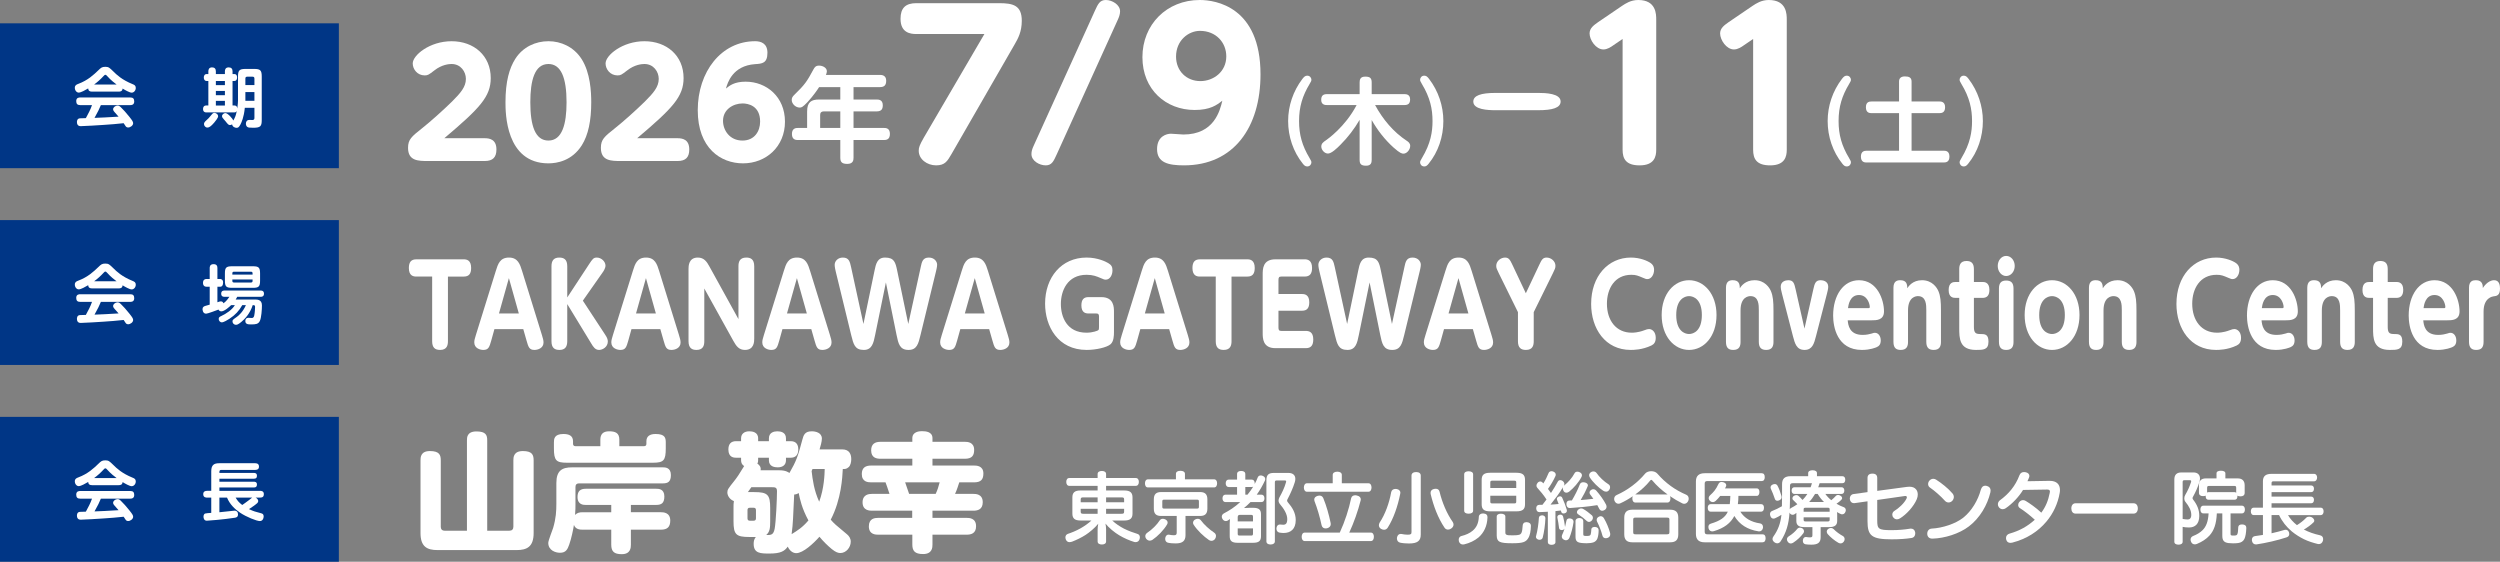 <?xml version="1.0" encoding="UTF-8"?><svg id="_レイヤー_1" xmlns="http://www.w3.org/2000/svg" width="701.597" height="157.639" viewBox="0 0 701.597 157.639"><rect x="0" y="0" width="701.597" height="157.639" fill="#808080" stroke="none"/><defs><style>.cls-1{fill:#003686;stroke:#003686;stroke-miterlimit:10;stroke-width:.966px;}.cls-2{fill:#fff;}</style></defs><path class="cls-2" d="M136.038,38.789c1.353,0,3.28.328,3.28,3.157,0,2.173-.984,3.239-3.28,3.239h-15.867c-2.747,0-5.658,0-5.658-3.69,0-2.378.984-3.156,3.977-5.534,2.337-1.846,5.986-5.126,8.364-7.463,2.378-2.378,3.895-4.1,3.895-6.354,0-2.009-1.435-4.183-4.018-4.183-.656,0-2.706.123-4.838,1.805-1.558,1.188-1.804,1.394-2.706,1.394-2.091,0-3.362-1.763-3.362-3.362,0-2.296,4.756-6.231,10.906-6.231,6.273,0,10.988,4.059,10.988,10.332,0,5.207-3.034,8.446-13.038,16.892h11.357Z"/><path class="cls-2" d="M141.859,28.703c0-5.903,1.107-9.594,2.747-12.177,2.132-3.362,5.699-4.961,9.307-4.961,3.485,0,7.093,1.558,9.307,5.002,2.46,3.854,2.706,9.225,2.706,12.136,0,5.125-.82,9.185-2.665,12.096-2.747,4.305-6.888,5.043-9.348,5.043-12.054,0-12.054-14.269-12.054-17.139ZM158.997,28.703c0-6.806-1.517-10.742-5.084-10.742-3.895,0-5.084,4.634-5.084,10.742,0,6.643,1.394,10.742,5.084,10.742,3.854,0,5.084-4.633,5.084-10.742Z"/><path class="cls-2" d="M190.157,38.789c1.353,0,3.28.328,3.28,3.157,0,2.173-.984,3.239-3.28,3.239h-15.867c-2.747,0-5.658,0-5.658-3.69,0-2.378.984-3.156,3.977-5.534,2.337-1.846,5.986-5.126,8.364-7.463,2.378-2.378,3.895-4.1,3.895-6.354,0-2.009-1.435-4.183-4.018-4.183-.656,0-2.706.123-4.838,1.805-1.558,1.188-1.804,1.394-2.706,1.394-2.091,0-3.362-1.763-3.362-3.362,0-2.296,4.756-6.231,10.906-6.231,6.273,0,10.988,4.059,10.988,10.332,0,5.207-3.034,8.446-13.038,16.892h11.357Z"/><path class="cls-2" d="M209.263,22.922c5.822,0,11.029,4.224,11.029,11.234,0,6.971-5.289,11.686-11.767,11.686-6.273,0-12.71-4.265-12.71-14.925,0-10.782,6.601-19.352,16.113-19.352,1.517,0,3.444.533,3.444,3.239,0,2.951-1.476,3.074-3.485,3.197-6.314.451-7.708,5.248-8.159,6.848,1.025-.82,2.337-1.928,5.535-1.928ZM208.401,29.031c-2.624,0-5.494,1.682-5.494,4.879,0,2.665,1.886,5.535,5.453,5.535,3.362,0,4.961-2.583,4.961-5.33,0-4.469-3.403-5.084-4.92-5.084Z"/><path class="cls-2" d="M246.931,21.024c.406,0,1.77,0,1.77,1.624,0,1.306-.58,1.799-1.77,1.799h-7.397v3.48h6.469c.58,0,1.74.059,1.74,1.596,0,1.16-.435,1.74-1.74,1.74h-6.469v4.642h8.47c.609,0,1.74.028,1.74,1.682,0,1.625-1.044,1.712-1.74,1.712h-8.47v4.931c0,.667-.058,1.77-1.769,1.77-1.596,0-1.944-.638-1.944-1.77v-4.931h-11.834c-.522,0-1.741,0-1.741-1.683,0-1.653,1.131-1.711,1.741-1.711h2.523v-4.612c0-2.611,1.131-3.365,3.365-3.365h5.946v-3.48h-5.946c-.435.696-1.711,2.553-3.278,4.234-1.334,1.393-1.653,1.509-2.175,1.509-1.131,0-2.234-1.044-2.234-2.146,0-.667.319-1.016.696-1.393,2.988-2.9,3.597-3.8,5.396-7.164.348-.639.667-1.073,1.595-1.073.986,0,2.175.58,2.175,1.595,0,.319-.116.639-.261,1.016h15.142ZM235.821,35.905v-4.642h-4.67c-.609,0-.986.319-.986.986v3.655h5.656Z"/><path class="cls-2" d="M257.164,9.548c-1.666,0-4.441-.333-4.441-4.274,0-3.053,1.443-4.385,4.441-4.385h23.204c3.941,0,6.384.61,6.384,4.94,0,3.108-1.055,4.996-2.054,6.717l-17.708,30.753c-1.11,1.888-1.776,3.108-4.274,3.108-2.553,0-4.885-1.721-4.885-4.107,0-.888.222-1.555,1.388-3.608l17.042-29.144h-19.096Z"/><path class="cls-2" d="M307.231,3.108c.888-1.942,1.388-3.108,3.108-3.108,1.776,0,3.997,1.332,3.997,3.164,0,.889-.333,1.721-.666,2.442l-17.098,37.692c-.888,1.943-1.388,3.108-3.109,3.108s-3.997-1.221-3.997-3.164c0-.722.167-1.388.666-2.442l17.098-37.692Z"/><path class="cls-2" d="M335.261,30.864c-8.049,0-14.655-5.718-14.655-14.821,0-9.159,6.828-16.043,16.098-16.043,4.441,0,17.042,1.888,17.042,20.872,0,14.767-7.438,25.535-21.483,25.535-4.441,0-7.549-.776-7.549-4.552,0-3.663,2.72-4.329,3.886-4.329.555,0,2.998.222,3.497.222,8.66,0,10.27-6.717,10.936-9.492-1.554,1.221-3.386,2.608-7.772,2.608ZM330.043,15.876c0,4.053,2.942,6.884,6.828,6.884,3.664,0,7.272-2.609,7.272-6.938,0-3.941-2.942-7.161-7.383-7.161-3.22,0-6.717,2.664-6.717,7.216Z"/><path class="cls-2" d="M367.526,44.387c.423.714.502.872.502,1.189,0,.528-.423,1.136-1.163,1.136-.555,0-.846-.29-1.216-.739-2.722-3.383-4.149-7.638-4.149-11.999,0-4.255,1.401-8.404,3.991-11.813.476-.607.793-.925,1.375-.925.74,0,1.163.608,1.163,1.137,0,.317-.079.476-.502,1.189-1.982,3.303-2.96,6.369-2.96,10.412,0,3.806.846,6.898,2.96,10.413Z"/><path class="cls-2" d="M384.946,44.889c0,.767-.185,1.612-1.533,1.612-1.295,0-1.85-.344-1.85-1.612v-11.259c-1.48,2.537-3.277,4.89-5.338,6.951-.978,1.004-2.563,2.511-3.542,2.511s-1.876-1.031-1.876-1.956c0-.846.528-1.242,1.269-1.744.343-.238,5.417-3.727,8.642-9.91h-8.325c-.396,0-1.612,0-1.612-1.454,0-1.189.555-1.612,1.612-1.612h9.17v-3.303c0-.767.185-1.612,1.56-1.612,1.242,0,1.823.317,1.823,1.612v3.303h9.171c.396,0,1.612,0,1.612,1.454,0,1.163-.502,1.612-1.612,1.612h-8.219c2.167,3.99,5.127,7.559,8.906,10.042.396.265.952.635.952,1.428,0,1.057-.952,2.167-1.876,2.167-.423,0-.925-.053-2.802-1.718-2.458-2.22-4.493-4.837-6.131-7.717v11.205Z"/><path class="cls-2" d="M399.036,23.562c-.396-.688-.502-.872-.502-1.189,0-.528.423-1.137,1.163-1.137.555,0,.872.265,1.375.925,2.59,3.409,3.99,7.559,3.99,11.813,0,4.361-1.4,8.616-4.149,11.999-.396.476-.687.739-1.216.739-.74,0-1.163-.607-1.163-1.136,0-.317.105-.503.502-1.189,2.511-4.149,2.986-7.479,2.986-10.413,0-3.356-.661-6.58-2.986-10.412Z"/><path class="cls-2" d="M419.732,30.93c-2.141,0-6.265-.158-6.265-2.411,0-1.713,2.141-2.442,6.265-2.442h11.974c1.982,0,6.265.127,6.265,2.411,0,1.776-2.299,2.442-6.265,2.442h-11.974Z"/><path class="cls-2" d="M452.758,12.712c-.611.444-1.666,1.166-2.776,1.166-2.109,0-3.886-2.664-3.886-4.496,0-1.499,1.221-2.332,2.387-3.164l6.772-4.607c.943-.611,2.387-1.61,4.496-1.61,5.052,0,5.052,3.997,5.052,5.552v36.471c0,1.888-.5,4.385-4.663,4.385-3.83,0-4.774-1.831-4.774-4.385V10.936l-2.609,1.776Z"/><path class="cls-2" d="M489.391,12.712c-.611.444-1.666,1.166-2.776,1.166-2.109,0-3.886-2.664-3.886-4.496,0-1.499,1.221-2.332,2.387-3.164l6.772-4.607c.943-.611,2.387-1.61,4.496-1.61,5.052,0,5.052,3.997,5.052,5.552v36.471c0,1.888-.5,4.385-4.663,4.385-3.83,0-4.774-1.831-4.774-4.385V10.936l-2.609,1.776Z"/><path class="cls-2" d="M518.937,44.387c.423.714.502.872.502,1.189,0,.528-.423,1.136-1.163,1.136-.555,0-.846-.29-1.216-.739-2.722-3.383-4.149-7.638-4.149-11.999,0-4.255,1.4-8.404,3.99-11.813.476-.607.793-.925,1.375-.925.74,0,1.163.608,1.163,1.137,0,.317-.079.476-.502,1.189-1.982,3.303-2.96,6.369-2.96,10.412,0,3.806.846,6.898,2.96,10.413Z"/><path class="cls-2" d="M544.232,28.477c.423,0,1.638,0,1.638,1.612,0,1.56-1.004,1.665-1.638,1.665h-7.77v10.545h9.012c.45,0,1.612,0,1.612,1.639,0,1.506-.925,1.665-1.612,1.665h-21.618c-.476,0-1.612-.026-1.612-1.639,0-1.533.978-1.665,1.612-1.665h9.091v-10.545h-7.69c-.529,0-1.612-.053-1.612-1.639,0-1.453.846-1.639,1.612-1.639h7.69v-5.603c0-.951.582-1.427,1.639-1.427,1.083,0,1.876.264,1.876,1.427v5.603h7.77Z"/><path class="cls-2" d="M550.446,23.562c-.396-.688-.502-.872-.502-1.189,0-.528.423-1.137,1.163-1.137.555,0,.872.265,1.374.925,2.59,3.409,3.99,7.559,3.99,11.813,0,4.361-1.4,8.616-4.149,11.999-.396.476-.687.739-1.215.739-.74,0-1.163-.607-1.163-1.136,0-.317.105-.503.502-1.189,2.511-4.149,2.986-7.479,2.986-10.413,0-3.356-.66-6.58-2.986-10.412Z"/><path class="cls-2" d="M125.708,95.754c0,1.054-.234,2.449-2.188,2.449-1.511,0-2.24-.713-2.24-2.449v-18.139h-4.454c-.781,0-2.084-.187-2.084-2.388,0-1.736.703-2.449,2.084-2.449h13.336c.755,0,2.058.186,2.058,2.418,0,1.675-.651,2.419-2.058,2.419h-4.454v18.139Z"/><path class="cls-2" d="M138.752,92.374l-.886,3.193c-.521,1.83-.756,2.636-2.24,2.636-.781,0-2.526-.403-2.526-2.108,0-.62.156-1.116.469-2.14l5.574-17.921c.599-1.923,1.146-3.752,3.698-3.752,2.501,0,3.1,1.892,3.673,3.752l5.548,17.921c.312,1.023.469,1.551.469,2.171,0,1.581-1.589,2.077-2.553,2.077-1.458,0-1.693-.806-2.214-2.636l-.911-3.193h-8.101ZM145.602,87.972l-2.787-9.922-2.786,9.922h5.573Z"/><path class="cls-2" d="M165.341,74.111c.911-1.364,1.197-1.829,2.136-1.829,1.276,0,2.448,1.116,2.448,2.264,0,.744-.625,1.674-.703,1.768l-5.652,8.061,6.303,9.612c.573.868.704,1.364.704,1.86,0,1.488-1.407,2.356-2.449,2.356-1.094,0-1.641-.868-2.214-1.829l-6.72-11.038v10.418c0,1.612-.651,2.449-2.188,2.449-1.354,0-2.239-.558-2.239-2.449v-21.022c0-1.581.625-2.449,2.188-2.449,1.276,0,2.24.496,2.24,2.449v8.744l6.147-9.364Z"/><path class="cls-2" d="M177.213,92.374l-.886,3.193c-.521,1.83-.756,2.636-2.24,2.636-.781,0-2.526-.403-2.526-2.108,0-.62.156-1.116.469-2.14l5.574-17.921c.599-1.923,1.146-3.752,3.698-3.752,2.501,0,3.1,1.892,3.673,3.752l5.548,17.921c.312,1.023.469,1.551.469,2.171,0,1.581-1.589,2.077-2.553,2.077-1.458,0-1.693-.806-2.214-2.636l-.911-3.193h-8.101ZM184.063,87.972l-2.787-9.922-2.786,9.922h5.573Z"/><path class="cls-2" d="M207.239,74.731c0-1.116.261-2.449,2.188-2.449,1.094,0,2.239.341,2.239,2.449v20.278c0,.806,0,3.193-2.604,3.193-1.692,0-2.448-1.085-3.256-2.542l-8.152-14.697v14.79c0,1.147-.286,2.449-2.188,2.449-1.12,0-2.24-.372-2.24-2.449v-20.278c0-.744,0-3.193,2.604-3.193,1.745,0,2.526,1.147,3.282,2.543l8.126,14.728v-14.821Z"/><path class="cls-2" d="M219.58,92.374l-.886,3.193c-.521,1.83-.756,2.636-2.24,2.636-.781,0-2.526-.403-2.526-2.108,0-.62.156-1.116.469-2.14l5.574-17.921c.599-1.923,1.146-3.752,3.698-3.752,2.501,0,3.1,1.892,3.673,3.752l5.548,17.921c.312,1.023.469,1.551.469,2.171,0,1.581-1.589,2.077-2.553,2.077-1.458,0-1.693-.806-2.214-2.636l-.911-3.193h-8.101ZM226.43,87.972l-2.787-9.922-2.786,9.922h5.573Z"/><path class="cls-2" d="M258.384,74.979c.312-1.488.572-2.697,2.292-2.697,1.511,0,2.318,1.085,2.318,2.016,0,.62-.287,1.736-.339,1.953l-4.324,17.767c-.599,2.449-1.016,4.186-3.359,4.186-2.501,0-2.865-1.798-3.36-4.186l-2.995-14.759-3.021,14.759c-.443,2.201-.859,4.186-3.178,4.186-2.526,0-2.892-1.55-3.543-4.186l-4.323-17.767c-.078-.311-.312-1.333-.312-1.922,0-1.086.938-2.047,2.292-2.047,1.719,0,1.979,1.147,2.318,2.697l3.464,15.938,3.1-14.914c.391-1.922.781-3.721,2.97-3.721,2.578,0,2.917,1.333,3.412,3.721l3.1,14.914,3.49-15.938Z"/><path class="cls-2" d="M269.497,92.374l-.886,3.193c-.521,1.83-.756,2.636-2.24,2.636-.781,0-2.526-.403-2.526-2.108,0-.62.156-1.116.469-2.14l5.574-17.921c.599-1.923,1.146-3.752,3.698-3.752,2.501,0,3.1,1.892,3.673,3.752l5.548,17.921c.312,1.023.469,1.551.469,2.171,0,1.581-1.589,2.077-2.553,2.077-1.458,0-1.693-.806-2.214-2.636l-.911-3.193h-8.101ZM276.347,87.972l-2.787-9.922-2.787,9.922h5.574Z"/><path class="cls-2" d="M308.429,88.933c0-.713-.156-.961-.808-.961h-2.162c-.755,0-1.979-.187-1.979-2.264,0-1.644.678-2.326,1.979-2.326h3.621c3.516,0,3.542,2.822,3.542,4.124v5.705c0,.868-.026,2.573-.938,3.38-1.042.93-4.168,1.612-6.72,1.612-8.075,0-11.669-6.604-11.669-12.991,0-7.38,4.584-12.93,11.643-12.93,3.204,0,5.496,1.209,6.068,1.551.886.526,1.198,1.022,1.198,2.046,0,1.333-.729,2.604-1.875,2.604-.417,0-.547-.062-1.484-.465-1.095-.465-2.11-.899-3.907-.899-5.418,0-7.215,4.526-7.215,8.186s1.692,8.062,7.188,8.062c1.876,0,3.126-.589,3.23-.651.286-.186.286-.372.286-.992v-2.79Z"/><path class="cls-2" d="M320.014,92.374l-.886,3.193c-.521,1.83-.756,2.636-2.24,2.636-.781,0-2.526-.403-2.526-2.108,0-.62.156-1.116.469-2.14l5.574-17.921c.599-1.923,1.146-3.752,3.698-3.752,2.501,0,3.1,1.892,3.673,3.752l5.548,17.921c.312,1.023.469,1.551.469,2.171,0,1.581-1.589,2.077-2.553,2.077-1.458,0-1.693-.806-2.214-2.636l-.911-3.193h-8.101ZM326.864,87.972l-2.787-9.922-2.786,9.922h5.573Z"/><path class="cls-2" d="M345.613,95.754c0,1.054-.234,2.449-2.188,2.449-1.511,0-2.24-.713-2.24-2.449v-18.139h-4.454c-.781,0-2.084-.187-2.084-2.388,0-1.736.703-2.449,2.084-2.449h13.336c.755,0,2.058.186,2.058,2.418,0,1.675-.651,2.419-2.058,2.419h-4.454v18.139Z"/><path class="cls-2" d="M365.428,82.515c.729,0,2.006.186,2.006,2.325,0,1.674-.703,2.356-2.006,2.356h-6.642v4.713c0,.682.156.961.808.961h6.876c.859,0,2.084.248,2.084,2.388,0,1.644-.625,2.449-2.084,2.449h-8.543c-3.568,0-3.568-2.821-3.568-4.31v-16.31c0-1.581,0-4.31,3.568-4.31h8.204c.782,0,2.084.186,2.084,2.418,0,1.675-.677,2.419-2.084,2.419h-6.537c-.625,0-.808.217-.808.961v3.938h6.642Z"/><path class="cls-2" d="M394.128,74.979c.312-1.488.572-2.697,2.292-2.697,1.511,0,2.318,1.085,2.318,2.016,0,.62-.287,1.736-.339,1.953l-4.324,17.767c-.599,2.449-1.016,4.186-3.359,4.186-2.501,0-2.865-1.798-3.36-4.186l-2.995-14.759-3.021,14.759c-.443,2.201-.859,4.186-3.178,4.186-2.526,0-2.892-1.55-3.543-4.186l-4.323-17.767c-.078-.311-.312-1.333-.312-1.922,0-1.086.938-2.047,2.292-2.047,1.719,0,1.979,1.147,2.318,2.697l3.464,15.938,3.1-14.914c.391-1.922.781-3.721,2.97-3.721,2.578,0,2.917,1.333,3.412,3.721l3.1,14.914,3.49-15.938Z"/><path class="cls-2" d="M405.242,92.374l-.886,3.193c-.521,1.83-.756,2.636-2.24,2.636-.781,0-2.526-.403-2.526-2.108,0-.62.156-1.116.469-2.14l5.574-17.921c.599-1.923,1.146-3.752,3.698-3.752,2.501,0,3.1,1.892,3.673,3.752l5.548,17.921c.312,1.023.469,1.551.469,2.171,0,1.581-1.589,2.077-2.553,2.077-1.458,0-1.693-.806-2.214-2.636l-.911-3.193h-8.101ZM412.091,87.972l-2.787-9.922-2.787,9.922h5.574Z"/><path class="cls-2" d="M431.986,74.298c.625-1.303.938-2.016,2.058-2.016,1.25,0,2.474,1.023,2.474,2.295,0,.65-.156.961-.703,2.077l-5.392,10.944v8.155c0,1.085-.234,2.449-2.188,2.449-1.354,0-2.24-.558-2.24-2.449v-8.155l-5.392-10.944c-.495-1.023-.703-1.427-.703-2.047,0-1.364,1.302-2.325,2.475-2.325,1.067,0,1.406.651,2.058,2.016l3.776,7.999,3.777-7.999Z"/><path class="cls-2" d="M446.538,85.273c0-7.782,4.792-12.991,11.147-12.991,2.579,0,4.688.93,5.574,1.551.938.682.938,1.581.938,1.891,0,1.427-.833,2.604-1.875,2.604-.365,0-.547-.062-1.251-.372-1.406-.589-1.927-.837-3.255-.837-4.688,0-6.851,3.907-6.851,8.124,0,4.713,2.604,8.123,6.954,8.123.365,0,1.745,0,3.543-.682.625-.248.963-.342,1.328-.342.833,0,1.875.775,1.875,2.449,0,1.179-.442,1.799-1.224,2.171-2.605,1.24-5.054,1.24-5.809,1.24-7.137,0-11.096-5.953-11.096-12.93Z"/><path class="cls-2" d="M474.011,78.639c4.168,0,7.71,3.813,7.71,9.767,0,5.984-3.517,9.798-7.71,9.798-4.142,0-7.684-3.782-7.684-9.798,0-5.984,3.542-9.767,7.684-9.767ZM474.011,93.738c1.303,0,3.595-.931,3.595-5.333,0-4.341-2.267-5.302-3.595-5.302-1.354,0-3.595,1.022-3.595,5.302,0,4.402,2.292,5.333,3.595,5.333Z"/><path class="cls-2" d="M497.709,95.939c0,1.147-.338,2.264-2.031,2.264-1.303,0-2.084-.558-2.084-2.264v-8.837c0-1.488,0-3.999-2.344-3.999-.521,0-2.787.186-2.787,3.999v8.837c0,1.147-.312,2.264-2.032,2.264-1.146,0-2.058-.403-2.058-2.264v-15.161c0-1.83.99-2.14,1.901-2.14,1.771,0,1.979,1.116,1.979,2.263.365-.558,1.511-2.263,4.142-2.263,2.865,0,4.193,2.108,4.585,3.038.599,1.396.729,2.915.729,5.52v8.743Z"/><path class="cls-2" d="M508.878,81.243c.391-1.736.651-2.604,2.084-2.604.703,0,2.109.31,2.109,1.829,0,.559-.208,1.396-.364,1.984l-3.073,11.906c-.521,2.047-1.016,3.845-3.204,3.845-2.24,0-2.709-1.768-3.256-3.845l-3.073-11.906c-.287-1.085-.365-1.612-.365-1.984,0-1.488,1.354-1.829,2.11-1.829,1.458,0,1.693.868,2.084,2.604l2.474,10.976,2.475-10.976Z"/><path class="cls-2" d="M518.537,89.894c.131,1.271.417,4.093,4.194,4.093,1.094,0,1.979-.217,2.5-.372.651-.217.703-.217.964-.217.886,0,1.615.868,1.615,2.139,0,1.21-.548,1.613-1.146,1.892-.234.093-1.771.775-4.142.775-6.98,0-8.074-6.511-8.074-9.643,0-5.705,2.891-9.922,7.241-9.922,5.183,0,7.032,5.55,7.032,8.743,0,2.512-2.136,2.512-3.568,2.512h-6.616ZM524.268,86.483c.261,0,.469,0,.469-.342,0-.744-.651-3.349-3.047-3.349-2.579,0-2.97,2.884-3.074,3.69h5.652Z"/><path class="cls-2" d="M544.71,95.939c0,1.147-.338,2.264-2.031,2.264-1.303,0-2.084-.558-2.084-2.264v-8.837c0-1.488,0-3.999-2.344-3.999-.521,0-2.787.186-2.787,3.999v8.837c0,1.147-.312,2.264-2.032,2.264-1.146,0-2.058-.403-2.058-2.264v-15.161c0-1.83.99-2.14,1.901-2.14,1.771,0,1.979,1.116,1.979,2.263.365-.558,1.511-2.263,4.142-2.263,2.865,0,4.193,2.108,4.585,3.038.599,1.396.729,2.915.729,5.52v8.743Z"/><path class="cls-2" d="M553.952,91.63c0,1.612.338,2.108,1.667,2.108,1.406,0,2.422,0,2.422,2.14,0,2.325-1.459,2.325-3.517,2.325-4.688,0-4.688-3.286-4.688-6.201v-8.402h-1.041c-.651,0-1.928-.124-1.928-2.202,0-2.107,1.224-2.263,1.928-2.263h1.041v-3.628c0-1.055.287-2.264,2.032-2.264,1.25,0,2.084.527,2.084,2.264v3.628h2.422c.442,0,1.928,0,1.928,2.201,0,1.644-.729,2.264-1.928,2.264h-2.422v8.03Z"/><path class="cls-2" d="M565.41,74.639c0,1.55-1.042,2.821-2.396,2.821-1.303,0-2.37-1.24-2.37-2.821s1.067-2.821,2.37-2.821c1.354,0,2.396,1.271,2.396,2.821ZM560.981,80.995c0-1.582.651-2.264,2.006-2.264,1.303,0,2.084.527,2.084,2.264v14.944c0,1.147-.312,2.264-2.031,2.264-1.146,0-2.059-.435-2.059-2.264v-14.944Z"/><path class="cls-2" d="M575.878,78.639c4.168,0,7.71,3.813,7.71,9.767,0,5.984-3.517,9.798-7.71,9.798-4.142,0-7.684-3.782-7.684-9.798,0-5.984,3.542-9.767,7.684-9.767ZM575.878,93.738c1.303,0,3.595-.931,3.595-5.333,0-4.341-2.267-5.302-3.595-5.302-1.354,0-3.595,1.022-3.595,5.302,0,4.402,2.292,5.333,3.595,5.333Z"/><path class="cls-2" d="M599.576,95.939c0,1.147-.338,2.264-2.031,2.264-1.303,0-2.084-.558-2.084-2.264v-8.837c0-1.488,0-3.999-2.344-3.999-.521,0-2.787.186-2.787,3.999v8.837c0,1.147-.312,2.264-2.032,2.264-1.146,0-2.058-.403-2.058-2.264v-15.161c0-1.83.99-2.14,1.901-2.14,1.771,0,1.979,1.116,1.979,2.263.365-.558,1.511-2.263,4.142-2.263,2.865,0,4.193,2.108,4.585,3.038.599,1.396.729,2.915.729,5.52v8.743Z"/><path class="cls-2" d="M610.795,85.273c0-7.782,4.792-12.991,11.147-12.991,2.579,0,4.688.93,5.574,1.551.938.682.938,1.581.938,1.891,0,1.427-.833,2.604-1.875,2.604-.365,0-.547-.062-1.25-.372-1.407-.589-1.928-.837-3.256-.837-4.688,0-6.851,3.907-6.851,8.124,0,4.713,2.604,8.123,6.954,8.123.365,0,1.745,0,3.543-.682.625-.248.963-.342,1.328-.342.833,0,1.875.775,1.875,2.449,0,1.179-.442,1.799-1.224,2.171-2.605,1.24-5.054,1.24-5.809,1.24-7.137,0-11.096-5.953-11.096-12.93Z"/><path class="cls-2" d="M634.673,89.894c.131,1.271.417,4.093,4.194,4.093,1.094,0,1.979-.217,2.5-.372.651-.217.703-.217.964-.217.886,0,1.615.868,1.615,2.139,0,1.21-.548,1.613-1.146,1.892-.234.093-1.771.775-4.142.775-6.98,0-8.074-6.511-8.074-9.643,0-5.705,2.891-9.922,7.241-9.922,5.183,0,7.032,5.55,7.032,8.743,0,2.512-2.136,2.512-3.568,2.512h-6.616ZM640.404,86.483c.261,0,.469,0,.469-.342,0-.744-.651-3.349-3.047-3.349-2.579,0-2.97,2.884-3.074,3.69h5.652Z"/><path class="cls-2" d="M660.845,95.939c0,1.147-.338,2.264-2.031,2.264-1.303,0-2.084-.558-2.084-2.264v-8.837c0-1.488,0-3.999-2.344-3.999-.521,0-2.787.186-2.787,3.999v8.837c0,1.147-.312,2.264-2.032,2.264-1.146,0-2.058-.403-2.058-2.264v-15.161c0-1.83.99-2.14,1.901-2.14,1.771,0,1.979,1.116,1.979,2.263.365-.558,1.511-2.263,4.142-2.263,2.865,0,4.193,2.108,4.585,3.038.599,1.396.729,2.915.729,5.52v8.743Z"/><path class="cls-2" d="M670.088,91.63c0,1.612.338,2.108,1.667,2.108,1.406,0,2.422,0,2.422,2.14,0,2.325-1.459,2.325-3.517,2.325-4.688,0-4.688-3.286-4.688-6.201v-8.402h-1.041c-.651,0-1.928-.124-1.928-2.202,0-2.107,1.224-2.263,1.928-2.263h1.041v-3.628c0-1.055.287-2.264,2.032-2.264,1.25,0,2.084.527,2.084,2.264v3.628h2.422c.442,0,1.928,0,1.928,2.201,0,1.644-.729,2.264-1.928,2.264h-2.422v8.03Z"/><path class="cls-2" d="M680.06,89.894c.131,1.271.417,4.093,4.194,4.093,1.094,0,1.979-.217,2.5-.372.651-.217.703-.217.964-.217.886,0,1.615.868,1.615,2.139,0,1.21-.548,1.613-1.146,1.892-.234.093-1.771.775-4.142.775-6.98,0-8.074-6.511-8.074-9.643,0-5.705,2.891-9.922,7.241-9.922,5.183,0,7.032,5.55,7.032,8.743,0,2.512-2.136,2.512-3.568,2.512h-6.616ZM685.79,86.483c.261,0,.469,0,.469-.342,0-.744-.651-3.349-3.047-3.349-2.579,0-2.97,2.884-3.074,3.69h5.652Z"/><path class="cls-2" d="M692.897,80.778c0-1.954,1.095-2.14,1.954-2.14,1.875,0,1.927,1.457,1.927,2.201.104-.187,1.381-2.201,3.178-2.201,1.485,0,1.642,1.519,1.642,2.356,0,1.953-.99,2.077-1.798,2.17-.182.031-2.812.311-2.812,4.248v8.526c0,1.706-.756,2.264-2.084,2.264-1.12,0-2.006-.465-2.006-2.264v-15.161Z"/><path class="cls-2" d="M131.043,123.56c0-.756,0-2.483,2.664-2.483,2.627,0,3.023,1.008,3.023,2.483v25.377h6.227c.72,0,1.116-.396,1.116-1.116v-18.609c0-.792,0-2.628,2.664-2.628,2.627,0,3.023,1.08,3.023,2.628v20.373c0,3.888-1.908,4.788-4.787,4.788h-22.173c-2.988,0-4.788-.973-4.788-4.788v-20.373c0-.792,0-2.628,2.628-2.628,2.7,0,3.06,1.116,3.06,2.628v18.609c0,.576.252,1.116,1.116,1.116h6.228v-25.377Z"/><path class="cls-2" d="M171.542,143.753v-2.052h-7.163c-.576,0-2.304,0-2.304-2.231,0-1.692.828-2.304,2.304-2.304h19.798c.612,0,2.268,0,2.268,2.159,0,1.836-.792,2.376-2.268,2.376h-7.127v2.052h8.423c.576,0,2.628,0,2.628,2.34,0,1.8-.828,2.556-2.628,2.556h-8.423v4.211c0,.828-.072,2.664-2.556,2.664-2.16,0-2.952-.756-2.952-2.664v-4.211h-8.027c-.684,0-1.98-.036-2.448-1.332-.18,1.224-.72,3.852-1.332,5.543-.468,1.332-.936,2.269-2.592,2.269-1.26,0-3.276-.685-3.276-2.772,0-.684,1.188-3.599,1.368-4.211.792-2.7.9-4.716.9-6.731v-5.867c0-3.527,1.656-4.392,4.391-4.392h25.521c.576,0,2.232,0,2.232,2.16,0,1.836-.792,2.34-2.232,2.34h-23.577c-.612,0-.972.323-.972,1.008v4.931c0,.864,0,1.296-.108,2.916.576-.611,1.224-.756,2.124-.756h8.027ZM168.482,123.38c0-1.477.72-2.34,2.448-2.34s2.88.432,2.88,2.34v1.835h6.947c.432,0,.648-.252.648-.647v-.72c0-1.44.972-2.052,2.592-2.052,2.7,0,2.844,1.151,2.844,2.411v1.62c0,3.384-.576,4.031-3.6,4.031h-24.153c-2.988,0-3.636-.611-3.636-4.031v-1.62c0-.972.036-2.411,2.664-2.411,1.548,0,2.7.468,2.7,2.052v.72c0,.396.252.647.648.647h7.019v-1.835Z"/><path class="cls-2" d="M210.315,150.7c-3.744,0-4.463-.684-4.463-4.428v-3.707c0-.864,0-1.296.108-1.944-1.332-.504-1.836-1.691-1.836-2.411,0-.792.216-1.08,1.908-3.204,1.008-1.296,1.26-1.691,2.808-4.211-.828-.54-.864-1.26-.864-1.729v-.611h-1.404c-.54,0-2.16-.036-2.16-2.304,0-1.584.756-2.34,2.16-2.34h1.404v-.792c0-1.224.864-1.979,2.304-1.979.792,0,2.484.18,2.484,1.979v.792h3.023v-.792c0-1.691,1.476-1.979,2.376-1.979s2.412.252,2.412,1.979v.792h1.332c1.476,0,2.124.899,2.124,2.304,0,1.584-.792,2.34-2.124,2.34h-1.332v.72c0,1.26-.864,1.979-2.304,1.979-.828,0-2.484-.18-2.484-1.979v-.72h-3.023v.611c0,.612-.108.828-.216,1.044.612.396,1.08,1.008.9,1.872h5.291c1.764,0,2.484.54,2.808.756,1.944-3.384,2.376-4.644,3.6-9.251.36-1.403.72-2.447,2.664-2.447,1.044,0,2.844.359,2.844,2.052,0,.828-.396,2.195-.648,3.023h6.371c2.088,0,2.52,1.512,2.52,2.735,0,.72-.18,1.764-.72,2.232-.648.539-.864.539-1.656.539-.108,2.196-.396,8.495-3.383,14.219,1.008,1.151,1.224,1.332,4.607,4.14.504.432,1.008,1.08,1.008,2.016,0,1.62-1.296,3.203-2.916,3.203-.576,0-1.26-.18-2.412-1.115-1.26-1.044-2.412-2.196-3.456-3.456-1.583,1.8-4.571,4.607-6.515,4.607-.936,0-1.872-.684-2.375-1.836-.9,1.26-1.98,1.944-5.111,1.944-2.484,0-4.463,0-4.463-2.736,0-.684.144-1.403.612-1.871-.072,0-.36-.036-.432-.036h-1.368ZM212.151,143.141c0-.432-.216-.647-.648-.647h-1.08c-.432,0-.648.216-.648.647v2.34c0,.433.216.648.648.648h1.08c.432,0,.648-.216.648-.648v-2.34ZM216.146,146.272c0,1.908-.108,3.023-1.116,3.852,1.512.108,2.052-.144,2.376-1.764.36-1.943.648-8.387.648-10.511,0-1.08-.54-1.116-1.404-1.116h-5.795c-.432.612-.648.937-.972,1.368h1.8c3.744,0,4.463.72,4.463,4.464v3.707ZM224.138,138.354c-.252.18-.612.396-1.26.432-.072,1.584-.252,5.472-.324,6.84-.072,1.26-.18,2.771-.396,4.283,1.728-1.08,2.988-1.836,4.716-3.852-1.836-3.384-2.376-5.939-2.736-7.703ZM228.025,131.622c-.072.108-.072.181-.252.576.288,2.412.647,5.363,2.124,8.604,1.404-3.816,1.512-7.703,1.548-9.18h-3.419Z"/><path class="cls-2" d="M270.793,123.991c.647,0,2.591.036,2.591,2.268,0,1.548-.576,2.484-2.591,2.484h-9.107v1.907h11.698c.576,0,2.592,0,2.592,2.232,0,1.655-.684,2.483-2.592,2.483h-4.175c-.216.684-.72,2.268-1.188,3.239h5.147c.612,0,2.627,0,2.627,2.34,0,2.052-1.439,2.376-2.627,2.376h-11.482v2.016h9.611c.612,0,2.627,0,2.627,2.34,0,2.052-1.44,2.375-2.627,2.375h-9.611v2.772c0,.72,0,2.663-2.628,2.663-2.339,0-3.023-.899-3.023-2.663v-2.772h-9.575c-.648,0-2.628,0-2.628-2.339,0-2.232,1.692-2.376,2.592-2.376h9.575v-2.016h-11.303c-.576,0-2.627,0-2.627-2.34,0-2.268,1.872-2.376,2.627-2.376h4.932c-.576-1.764-.792-2.376-1.116-3.239h-4.032c-.9,0-2.627-.108-2.627-2.34,0-1.8,1.08-2.376,2.627-2.376h11.555v-1.907h-8.927c-1.008,0-2.628-.181-2.628-2.34,0-1.8,1.044-2.412,2.628-2.412h8.927v-1.008c0-1.836,1.979-1.979,2.664-1.979,1.188,0,2.988.18,2.988,1.979v1.008h9.107ZM262.586,138.605c.54-1.151.792-2.016,1.116-3.239h-9.683c.36.972.684,1.907,1.116,3.239h7.451Z"/><path class="cls-2" d="M300.093,136.351c-.551,0-.858-.462-.858-1.101,0-.66.308-1.1.858-1.1h7.942v-1.123c0-.55.463-.857,1.188-.857s1.188.308,1.188.857v1.123h8.339c.55,0,.858.439.858,1.1,0,.639-.309,1.101-.858,1.101h-8.339v1.298h5.127c1.584,0,2.288.572,2.288,1.937v4.555c0,1.364-.704,1.936-2.288,1.936h-3.411c.969.902,2.2,1.717,3.322,2.289,1.276.638,2.685,1.144,3.653,1.43.506.132.792.462.792.99,0,.132-.022.286-.066.462-.154.616-.616.902-1.122.902-.11,0-.242-.021-.374-.044-1.254-.374-2.948-1.101-4.247-1.893-1.231-.726-2.904-2.068-3.85-3.278.109.55.176,1.145.176,1.629v3.388c0,.551-.462.858-1.188.858s-1.188-.308-1.188-.858v-3.344c0-.484.066-1.101.177-1.629-.925,1.166-2.509,2.465-3.564,3.146-1.123.727-2.641,1.452-3.741,1.87-.264.089-.506.154-.748.154-.462,0-.836-.22-1.056-.77-.066-.198-.11-.396-.11-.572,0-.462.264-.836.704-.99.902-.286,2.288-.836,3.499-1.519,1.166-.66,2.222-1.408,3.102-2.223h-3.08c-1.584,0-2.267-.571-2.267-1.936v-4.555c0-1.364.683-1.937,2.267-1.937h4.818v-1.298h-7.942ZM308.036,139.585h-4.026c-.55,0-.726.109-.726.616v.748h4.752v-1.364ZM303.284,142.797v.771c0,.506.176.616.726.616h4.026v-1.387h-4.752ZM315.473,140.949v-.748c0-.507-.154-.616-.727-.616h-4.334v1.364h5.061ZM310.412,144.184h4.334c.572,0,.727-.11.727-.616v-.771h-5.061v1.387Z"/><path class="cls-2" d="M340.751,134.524c.528,0,.814.462.814,1.122,0,.638-.286,1.144-.814,1.144h-18.614c-.528,0-.814-.483-.814-1.144,0-.639.286-1.122.814-1.122h7.877v-1.541c0-.571.506-.857,1.254-.857s1.276.286,1.276.857v1.541h8.207ZM327.682,146.647c0,.177-.045.353-.154.528-.924,1.606-2.662,3.345-4.093,4.312-.242.154-.506.242-.748.242-.374,0-.727-.176-.99-.484-.198-.242-.286-.506-.286-.77,0-.353.176-.683.506-.925,1.408-.945,2.729-2.244,3.587-3.564.198-.264.506-.396.836-.396.22,0,.462.065.704.176.418.22.639.55.639.88ZM325.855,144.8c-1.408,0-2.046-.616-2.046-2.047v-2.596c0-1.452.638-2.068,2.046-2.068h10.936c1.387,0,2.047.616,2.047,2.068v2.596c0,1.431-.66,2.047-2.047,2.047h-4.092v5.391c0,1.606-.837,2.311-2.729,2.311-.748,0-1.562-.044-2.2-.198-.462-.11-.771-.506-.771-1.034,0-.11,0-.198.022-.309.109-.594.462-.924.901-.924.044,0,.11,0,.177.022.396.088.968.153,1.342.153.572,0,.792-.153.792-.748v-4.664h-4.379ZM335.911,142.731c.418,0,.551-.088.551-.528v-1.452c0-.44-.133-.528-.551-.528h-9.197c-.396,0-.528.088-.528.528v1.452c0,.44.133.528.528.528h9.197ZM336.131,145.592c.352,0,.659.154.857.396.969,1.32,2.421,2.597,3.763,3.499.33.22.506.572.506.924,0,.286-.109.594-.286.858-.264.33-.615.506-.989.506-.242,0-.484-.066-.704-.22-1.408-.946-3.279-2.707-4.291-4.291-.11-.176-.176-.352-.176-.55,0-.374.22-.727.594-.924.242-.133.484-.198.727-.198Z"/><path class="cls-2" d="M351.266,134.59c.55,0,.858.418.858,1.034,0,.088,0,.154-.022.242.33-.616.638-1.254.858-1.87.153-.396.483-.572.857-.572.198,0,.419.044.616.154.44.198.639.506.639.857,0,.177-.044.353-.132.528-.639,1.364-1.387,2.662-2.245,3.851h1.276c.572,0,.88.396.88,1.034s-.308,1.057-.88,1.057h-3.036c-.572.594-1.188,1.144-1.826,1.672.506-.044,1.056-.066,1.562-.066h1.034c1.562,0,2.179.528,2.179,1.805v6.183c0,1.299-.616,1.826-2.179,1.826h-4.422c-1.562,0-2.179-.527-2.179-1.826v-3.564c0-.396.022-.858.066-1.276-.177.133-.353.265-.528.374-.176.133-.396.198-.616.198-.352,0-.704-.176-.924-.55-.154-.22-.221-.44-.221-.683,0-.374.198-.704.595-.924,1.562-.814,3.036-1.76,4.576-3.168h-4.114c-.55,0-.858-.418-.858-1.057,0-.616.309-1.034.858-1.034h3.234v-2.134h-2.332c-.551,0-.858-.418-.858-1.057,0-.616.308-1.034.858-1.034h2.332v-1.54c0-.594.418-.88,1.145-.88s1.166.286,1.166.88v1.54h1.782ZM351.64,146.317v-1.298c0-.44-.154-.528-.572-.528h-3.103c-.396,0-.616.176-.616.66v1.166h4.291ZM347.349,149.794c0,.418.154.506.572.506h3.146c.418,0,.572-.088.572-.506v-1.496h-4.291v1.496ZM350.1,138.814c.594-.704,1.122-1.474,1.605-2.244-.132.066-.264.11-.439.11h-1.782v2.134h.616ZM358.328,134.832c-.396,0-.55.11-.55.506v16.591c0,.55-.484.88-1.21.88s-1.166-.33-1.166-.88v-17.163c0-1.496.616-2.046,2.09-2.046h4.07c1.276,0,1.959.638,1.959,1.672,0,.286-.044.616-.154.946-.462,1.519-1.298,3.367-2.002,4.687-.11.177-.154.33-.154.463,0,.176.066.308.22.483,1.232,1.431,2.2,2.992,2.2,4.973,0,2.597-1.474,3.631-3.388,3.631-.374,0-.814-.044-1.188-.11-.528-.088-.836-.55-.836-1.078,0-.088,0-.176.021-.264.088-.616.484-.924.88-.924h.133c.286.044.527.065.857.065.683,0,1.145-.308,1.145-1.606,0-1.342-.924-2.882-2.068-4.202-.264-.33-.374-.66-.374-.99,0-.286.088-.55.22-.836.748-1.32,1.475-2.839,1.849-4.225.044-.11.066-.22.066-.286,0-.22-.133-.286-.484-.286h-2.135Z"/><path class="cls-2" d="M384.707,149.464c.572,0,.858.507.858,1.188s-.286,1.188-.858,1.188h-18.549c-.55,0-.858-.507-.858-1.188s.309-1.188.858-1.188h9.836c1.452-3.124,2.574-6.645,3.19-9.637.132-.572.594-.837,1.144-.837.177,0,.353.022.528.089.683.153,1.034.55,1.034,1.056,0,.11-.021.22-.044.33-.748,2.948-1.914,6.249-3.19,8.999h6.051ZM384.047,135.624c.55,0,.858.528.858,1.188,0,.638-.309,1.188-.858,1.188h-17.272c-.55,0-.858-.528-.858-1.188,0-.639.309-1.188.858-1.188h7.239v-2.354c0-.572.55-.901,1.298-.901s1.254.329,1.254.901v2.354h7.481ZM370.295,139.079c.462,0,.836.22,1.057.682.924,2.244,1.605,4.73,2.068,6.953.021.11.044.242.044.352,0,.572-.33.99-1.034,1.188-.133.022-.286.044-.418.044-.528,0-.969-.264-1.123-.902-.483-2.288-1.188-4.708-2.002-6.799-.044-.132-.066-.286-.066-.396,0-.484.33-.837.858-1.013.221-.065.418-.109.616-.109Z"/><path class="cls-2" d="M392.999,138.286c0,.11-.021.198-.044.309-.682,3.454-1.87,6.909-3.477,9.439-.242.418-.616.638-1.056.638-.265,0-.551-.088-.837-.242-.418-.242-.615-.616-.615-1.034,0-.241.088-.506.22-.748,1.54-2.288,2.706-5.545,3.234-8.537.132-.594.594-.902,1.21-.902.088,0,.198,0,.286.022.638.088,1.078.484,1.078,1.056ZM398.72,150.036c0,1.761-.946,2.486-3.3,2.486-.881,0-1.915-.088-2.531-.242-.506-.132-.857-.55-.857-1.144,0-.088,0-.177.021-.286.11-.639.506-1.013,1.034-1.013.088,0,.154,0,.242.022.506.11,1.188.198,1.716.198.881,0,1.079-.177,1.079-.727v-15.864c0-.638.506-.99,1.298-.99.814,0,1.298.353,1.298.99v16.568ZM401.471,138.286c0-.571.396-.945,1.012-1.078.154-.021.308-.044.44-.044.55,0,.924.242,1.078.837.704,2.97,2.046,6.16,3.696,8.493.154.241.22.483.22.726,0,.418-.22.792-.616,1.078-.286.22-.615.33-.924.33-.374,0-.748-.176-.968-.506-1.849-2.729-3.125-6.139-3.917-9.506-.021-.109-.021-.22-.021-.33Z"/><path class="cls-2" d="M417.442,145.13v.044c-.066,2.42-.99,4.312-2.486,5.633-1.122.946-2.553,1.605-4.026,1.958-.132.022-.242.044-.374.044-.528,0-.925-.286-1.122-.858-.044-.153-.066-.308-.066-.462,0-.528.286-.946.748-1.056,1.254-.309,2.311-.771,3.146-1.475,1.078-.88,1.694-2.134,1.761-3.982.044-.55.527-.88,1.144-.88h.11c.814.044,1.166.439,1.166,1.034ZM413.415,143.325c0,.55-.528.836-1.276.836-.727,0-1.232-.286-1.232-.836v-10.209c0-.572.506-.858,1.232-.858.748,0,1.276.286,1.276.858v10.209ZM425.583,132.676c1.738,0,2.398.594,2.398,2.002v6.844c0,1.386-.66,1.979-2.398,1.979h-7.394c-1.738,0-2.376-.594-2.376-1.979v-6.844c0-1.408.638-2.002,2.376-2.002h7.394ZM425.517,136.944v-1.54c0-.396-.132-.506-.572-.506h-6.139c-.44,0-.572.109-.572.506v1.54h7.283ZM418.234,140.772c0,.396.132.507.572.507h6.139c.44,0,.572-.11.572-.507v-1.649h-7.283v1.649ZM420.038,144.953c0-.506.483-.792,1.188-.792s1.232.286,1.232.792v4.467c0,.353.088.528.309.639.33.176.77.176,1.782.176,1.738,0,2.134-.176,2.398-.639.22-.418.33-1.188.374-2.09.021-.594.374-.968,1.078-.968h.065c.748.044,1.166.418,1.166,1.034v.044c-.021,1.32-.241,2.618-.748,3.41-.66,1.101-1.54,1.431-4.467,1.431-1.76,0-2.86-.089-3.498-.396-.528-.22-.88-.748-.88-1.716v-5.392Z"/><path class="cls-2" d="M433.699,145.438v.044c-.065,1.738-.352,3.851-.77,5.435-.11.353-.462.572-.858.572-.11,0-.22-.021-.33-.044-.374-.11-.704-.396-.704-.792,0-.066.022-.154.044-.22.418-1.452.704-3.587.792-5.127.022-.44.44-.683.925-.683h.065c.484.044.836.33.836.814ZM434.381,143.611c-.771.044-1.54.088-2.288.11h-.044c-.551,0-.902-.353-.925-1.013v-.065c0-.616.33-.946.858-.969h.88c.396-.483.792-.99,1.145-1.496-.771-1.188-1.738-2.376-2.597-3.301-.154-.176-.22-.396-.22-.594,0-.264.109-.55.33-.792.22-.264.506-.374.748-.374.22,0,.418.088.572.242.088.109.197.198.286.308.615-.968,1.1-2.024,1.474-2.926.132-.33.462-.507.836-.507.154,0,.33.044.484.11.44.176.683.484.683.858,0,.132-.022.264-.089.396-.483,1.101-1.254,2.442-2.09,3.608.286.374.572.748.836,1.145.727-1.101,1.364-2.179,1.893-3.146.154-.308.418-.462.726-.462.177,0,.374.065.572.176.374.242.572.594.572.924,0,.154-.044.286-.11.419l-.044.088c.044-.044.088-.088.132-.133,1.078-.88,2.135-2.002,2.883-3.41.154-.308.462-.439.792-.439.22,0,.462.065.683.176.396.198.594.483.594.836,0,.154-.044.33-.154.528-.748,1.452-2.178,3.059-3.41,4.048-.242.198-.528.309-.792.309-.309,0-.595-.154-.792-.462-.133-.242-.221-.484-.221-.748,0-.11.022-.221.044-.33-1.012,1.716-2.244,3.322-3.498,4.885.771-.044,1.54-.088,2.288-.177-.132-.396-.286-.792-.439-1.122-.045-.088-.066-.197-.066-.286,0-.286.198-.55.528-.66.132-.065.242-.088.374-.088.264,0,.483.133.616.44.462.946.945,2.244,1.254,3.301.021.109.044.197.044.308,0,.353-.198.572-.572.704-.132.044-.264.066-.374.066-.308,0-.572-.154-.66-.528-.021-.11-.065-.198-.088-.309-.506.066-1.012.133-1.519.177v8.735c0,.439-.439.726-1.078.726s-1.056-.286-1.056-.726v-8.56ZM439.2,147.924c.154-.572.286-1.166.396-1.76.065-.463.418-.683.857-.683.11,0,.221.022.353.044.484.088.792.44.792.858v.132c-.22,1.562-.66,3.213-1.166,4.423-.198.462-.572.682-.968.682-.177,0-.33-.044-.507-.132-.418-.176-.66-.506-.66-.924,0-.154.044-.33.133-.528.241-.484.439-1.056.638-1.672-.132.198-.33.352-.572.374-.065.021-.132.021-.198.021-.396,0-.748-.197-.77-.616-.088-.836-.286-1.979-.462-2.86-.022-.044-.022-.109-.022-.153,0-.353.242-.616.66-.683.066-.021.154-.021.22-.021.353,0,.639.176.748.571.221.793.44,2.024.528,2.816v.11ZM447.165,139.98c-.309-.418-.595-.836-.881-1.188-.132-.177-.198-.353-.198-.551,0-.286.154-.571.484-.77.176-.132.374-.176.572-.176.286,0,.572.132.814.374.99,1.1,2.134,2.684,2.772,3.96.088.198.132.396.132.572,0,.374-.176.704-.506.902-.242.153-.484.242-.704.242-.353,0-.683-.198-.858-.595-.154-.308-.33-.638-.528-.99-2.574.418-5.171.66-7.657.814h-.088c-.55,0-.88-.352-.924-1.056v-.11c0-.616.352-.946.902-.946.22,0,.418,0,.638-.022.858-1.452,1.606-2.904,2.179-4.4.153-.439.483-.704.989-.704.133,0,.265.022.419.044.571.132.901.418.901.814,0,.11-.021.22-.088.33-.506,1.232-1.188,2.574-1.937,3.807,1.188-.088,2.377-.198,3.565-.353ZM442.148,146.186c0-.484.484-.814,1.078-.814.683,0,1.101.375,1.101.837v3.586c0,.551.066.616.968.616.771,0,1.013-.11,1.122-.462.11-.353.133-.814.177-1.408.021-.396.374-.66.901-.66h.177c.66.066.968.396.968.946,0,.902-.154,1.826-.352,2.311-.198.506-.595.88-1.078,1.056-.507.176-1.188.265-2.003.265-.308,0-.638-.022-.99-.045-1.584-.109-2.068-.483-2.068-1.826v-4.4ZM446.725,144.602c.198.176.308.44.308.704,0,.242-.088.484-.242.682-.241.309-.55.484-.88.484-.198,0-.396-.088-.572-.242-.66-.638-1.628-1.386-2.397-1.87-.265-.154-.396-.396-.396-.638,0-.198.088-.418.286-.616.242-.265.594-.418.924-.418.176,0,.33.044.484.109.792.418,1.782,1.188,2.486,1.805ZM447.165,132.302c.308,0,.638.132.857.396.792,1.167,2.135,2.442,3.411,3.235.285.176.418.483.418.813,0,.242-.066.506-.242.727-.22.352-.528.506-.88.506-.265,0-.528-.088-.814-.264-1.342-.881-2.927-2.421-3.74-3.719-.133-.22-.198-.418-.198-.639,0-.33.176-.638.528-.857.176-.132.418-.198.66-.198ZM449.233,144.865c.374,0,.683.221.902.595.748,1.275,1.343,2.75,1.673,3.938.065.197.088.374.088.55,0,.506-.265.814-.704.99-.177.065-.374.11-.551.11-.439,0-.813-.221-.945-.771-.309-1.21-.902-2.729-1.475-3.851-.088-.176-.132-.353-.132-.528,0-.374.22-.704.638-.902.176-.088.353-.132.506-.132Z"/><path class="cls-2" d="M458.978,141.037c-.572,0-.881-.462-.881-1.122,0-.242.044-.484.132-.66-1.122.77-2.31,1.452-3.476,1.98-.177.088-.353.132-.551.132-.418,0-.836-.242-1.078-.748-.088-.198-.132-.396-.132-.595,0-.462.242-.901.704-1.1,3.059-1.364,5.896-3.477,8.009-6.029.374-.439,1.034-.66,1.694-.66s1.32.221,1.694.66c2.354,2.729,5.083,4.643,8.119,5.941.484.197.704.638.704,1.122,0,.198-.044.418-.132.616-.22.506-.66.813-1.122.813-.176,0-.374-.044-.55-.132-1.166-.572-2.333-1.254-3.455-2.024.088.198.132.418.132.683,0,.66-.308,1.122-.857,1.122h-8.955ZM468.725,143.039c1.562,0,2.267.704,2.267,2.244v4.665c0,1.54-.704,2.244-2.267,2.244h-10.628c-1.54,0-2.266-.704-2.266-2.244v-4.665c0-1.54.726-2.244,2.266-2.244h10.628ZM467.801,149.948c.527,0,.704-.11.704-.594v-3.521c0-.463-.177-.572-.704-.572h-8.802c-.506,0-.66.109-.66.572v3.521c0,.483.154.594.66.594h8.802ZM458.978,138.771h9.021c-1.649-1.188-3.124-2.53-4.225-3.851-.132-.176-.241-.264-.352-.264s-.198.065-.33.22c-1.078,1.364-2.553,2.706-4.181,3.895h.066Z"/><path class="cls-2" d="M478.403,152.192c-1.605,0-2.464-.726-2.464-2.354v-14.72c0-1.584.858-2.311,2.464-2.311h15.975c.572,0,.88.33.88,1.101,0,.726-.308,1.1-.88,1.1h-15.227c-.527,0-.748.177-.748.727v13.466c0,.572.221.748.748.748h15.469c.55,0,.88.352.88,1.101,0,.77-.33,1.144-.88,1.144h-16.217ZM488.393,143.589c1.166,1.827,3.014,2.927,5.566,3.301.462.066.814.462.814,1.034,0,.088,0,.176-.022.264-.132.616-.572.946-1.078.946-.066,0-.11,0-.176-.021-3.103-.484-5.303-1.893-6.777-4.312-1.034,2.002-2.816,3.388-5.765,4.269-.132.044-.286.065-.418.065-.484,0-.858-.264-1.034-.792-.044-.176-.066-.33-.066-.462,0-.44.221-.792.683-.924,2.641-.792,4.049-1.761,4.774-3.367h-4.818c-.528,0-.814-.418-.814-1.078,0-.615.286-1.034.814-1.034h5.368c.089-.77.133-1.54.154-2.31h-2.838c-.396.506-.814.968-1.276,1.408-.242.22-.506.33-.792.33s-.572-.11-.792-.33c-.265-.242-.375-.507-.375-.792,0-.265.133-.551.396-.793.99-.901,1.628-1.628,2.311-3.102.198-.44.484-.639.902-.639.153,0,.308.022.462.066.55.153.857.462.857.857,0,.133-.044.309-.132.463-.065.132-.132.285-.22.418h8.911c.484,0,.748.396.748,1.012,0,.639-.264,1.101-.748,1.101h-5.148c0,.77-.044,1.54-.154,2.31h6.513c.551,0,.814.396.814,1.034s-.264,1.078-.814,1.078h-5.83Z"/><path class="cls-2" d="M516.839,136.746c.484,0,.748.396.748.925,0,.55-.264.945-.748.945h-4.576c.462.66,1.034,1.255,1.672,1.761.506-.396.924-.836,1.276-1.21.154-.177.374-.265.594-.265s.462.066.704.221c.309.176.462.439.462.682,0,.132-.044.264-.132.353-.352.418-.902.836-1.452,1.21.66.396,1.364.726,2.047.968.374.132.571.462.571.858,0,.154-.044.308-.109.462-.177.462-.528.683-.925.683-.132,0-.285-.022-.439-.11-.353-.154-.683-.33-.99-.528.021.264.044.484.044.639v1.87c0,1.21-.748,1.716-2.2,1.716h-2.442v2.839c0,1.54-.814,2.09-2.597,2.09-.572,0-1.232-.044-1.65-.11-.418-.088-.748-.374-.748-.945,0-.089,0-.177.022-.265.065-.572.439-.836.836-.836.066,0,.11,0,.176.022.265.044.616.088.946.088.528,0,.704-.132.704-.551v-2.332h-2.332c-1.431,0-2.179-.506-2.179-1.716v-1.562c0-.154.022-.418.022-.704-.198.154-.396.286-.572.396-.154.088-.33.132-.506.132-.353,0-.704-.221-.858-.639v.088c-.22,3.169-.902,5.545-2.486,7.987-.242.374-.594.572-.946.572-.264,0-.55-.088-.792-.286-.353-.264-.55-.594-.55-.946,0-.22.088-.462.264-.704,1.298-1.826,1.98-3.63,2.244-6.072-.594.374-1.254.748-1.87,1.012-.132.044-.242.066-.374.066-.374,0-.704-.265-.858-.727-.065-.198-.109-.374-.109-.528,0-.396.176-.726.571-.88.946-.374,1.893-.813,2.772-1.342.044-1.738.044-3.961.044-6.228,0-1.518.793-2.2,2.354-2.2h4.973v-.88c0-.484.463-.792,1.232-.792s1.232.308,1.232.792v.88h7.151c.527,0,.792.396.792.969,0,.638-.265.99-.792.99h-6.403c-.132.374-.242.77-.396,1.144h6.579ZM498.093,135.844c.308,0,.571.154.748.463.418.792.792,1.76,1.1,2.882.022.132.044.242.044.374,0,.309-.153.616-.638.836-.198.089-.374.133-.55.133-.33,0-.595-.177-.704-.528-.33-.969-.748-2.068-1.145-2.883-.044-.109-.066-.22-.066-.33,0-.33.221-.66.616-.813.198-.088.396-.133.595-.133ZM506.278,149.112c0,.176-.065.374-.198.55-.682.924-1.738,1.937-2.838,2.641-.22.154-.462.22-.683.22-.308,0-.615-.154-.836-.484-.153-.197-.242-.439-.242-.659,0-.33.177-.66.507-.858.924-.55,1.892-1.431,2.354-2.047.198-.264.484-.396.793-.396.197,0,.418.065.638.176.33.198.506.528.506.858ZM503.549,138.616c-.483,0-.748-.396-.748-.945,0-.528.265-.925.748-.925h4.577c.154-.374.264-.748.374-1.144h-5.303c-.66,0-.858.197-.858.792v1.76c0,1.673,0,3.345-.065,4.775.065-.154.197-.265.352-.353.638-.33,1.232-.682,1.782-1.078-.374-.396-.88-.902-1.232-1.232-.109-.109-.153-.242-.153-.396,0-.265.153-.528.396-.704.242-.154.484-.221.704-.221s.396.066.55.177c.396.33.793.748,1.188,1.188.506-.506.969-1.078,1.364-1.694h-3.675ZM513.473,143.611v-.66c0-.374-.154-.462-.528-.462h-6.227c-.396,0-.55.088-.55.462v.66h7.305ZM506.168,145.878c0,.352.153.462.55.462h6.227c.374,0,.528-.11.528-.462v-.704h-7.305v.704ZM509.38,138.616c-.484.814-1.012,1.585-1.672,2.267h4.181c-.704-.66-1.276-1.43-1.782-2.267h-.727ZM513.847,148.166c.264,0,.528.11.727.308.659.704,1.76,1.497,2.618,1.959.308.176.483.506.483.857,0,.242-.065.463-.22.683-.242.352-.572.528-.924.528-.198,0-.418-.066-.616-.177-1.057-.594-2.2-1.54-3.015-2.464-.154-.198-.242-.44-.242-.66,0-.309.154-.594.484-.814.22-.153.462-.22.704-.22Z"/><path class="cls-2" d="M520.511,141.191c-.066.021-.154.021-.22.021-.595,0-1.078-.418-1.145-1.1-.021-.066-.021-.133-.021-.198,0-.639.374-1.166,1.012-1.255l3.961-.55v-3.982c0-.792.462-1.21,1.386-1.21.902,0,1.342.418,1.342,1.254v3.587l8.361-1.122c.242-.022.484-.044.683-.044.836,0,1.452.241,1.87.77.286.33.462.836.462,1.408,0,.418-.088.858-.264,1.298-.858,2.068-2.927,4.313-4.73,5.413-.286.176-.572.265-.858.265-.374,0-.727-.177-.99-.507-.22-.242-.309-.527-.309-.813,0-.396.198-.814.572-1.034,1.32-.814,2.772-2.179,3.389-3.411.088-.176.132-.308.132-.418,0-.242-.153-.374-.462-.374-.044,0-.11,0-.176.022l-7.68,1.1v5.699c0,2.442.309,2.772,4.027,2.772,1.892,0,3.763-.176,5.038-.396.133-.044.242-.044.353-.044.66,0,1.122.374,1.232,1.057.021.109.021.22.021.308,0,.639-.352,1.166-1.078,1.276-1.364.22-3.301.374-5.522.374-5.633,0-6.799-.99-6.799-5.104v-5.567l-3.587.507Z"/><path class="cls-2" d="M558.64,137.671c0,.176-.021.33-.066.527-.836,3.543-2.97,7.218-6.028,9.527-2.685,2.068-6.821,3.345-10.21,3.433h-.044c-.857,0-1.364-.462-1.43-1.254v-.154c0-.748.462-1.364,1.254-1.408,3.036-.154,6.689-1.364,8.846-3.059,2.376-1.892,4.158-4.929,4.929-7.833.264-.836.682-1.144,1.21-1.144.176,0,.374.021.55.088.66.198.99.638.99,1.276ZM547.947,138.484c.264.309.374.66.374.99,0,.374-.154.748-.418,1.057-.286.308-.66.483-1.057.483-.374,0-.748-.153-1.056-.506-1.145-1.276-2.816-2.75-4.225-3.719-.33-.242-.462-.594-.462-.946s.132-.704.374-.968c.308-.352.704-.506,1.078-.506.286,0,.572.088.792.242,1.54.968,3.433,2.486,4.599,3.872Z"/><path class="cls-2" d="M567.745,137.494c-1.144,1.893-2.97,3.851-4.885,5.149-.264.176-.55.264-.836.264-.396,0-.792-.198-1.078-.572-.176-.242-.264-.528-.264-.813,0-.419.198-.837.572-1.123,1.144-.813,2.332-1.914,3.19-2.992.968-1.21,1.716-2.508,2.31-4.07.242-.594.683-.858,1.276-.858.132,0,.286.022.44.044.682.132,1.056.551,1.056,1.034,0,.088-.021.198-.044.286-.132.418-.308.792-.506,1.21l6.161-.109h.11c1.936,0,2.86,1.012,2.86,2.574,0,.264-.022.572-.089.88-.506,2.883-1.76,5.677-3.762,8.031-2.267,2.685-5.436,4.797-9.527,5.853-.177.044-.33.066-.507.066-.55,0-.99-.242-1.166-.814-.065-.176-.088-.374-.088-.55,0-.572.33-1.034.99-1.232,2.816-.792,5.083-2.068,7.085-3.895-1.475-1.342-2.927-2.464-4.202-3.278-.309-.198-.463-.506-.463-.858,0-.286.11-.594.353-.88.286-.308.638-.484,1.012-.484.242,0,.507.066.748.221,1.123.682,2.86,1.87,4.379,3.3,1.188-1.584,1.958-3.41,2.354-5.5.044-.154.066-.309.066-.419,0-.374-.198-.571-.748-.571h-.066l-6.733.109Z"/><path class="cls-2" d="M582.485,144.14c-.77,0-1.188-.616-1.188-1.452s.418-1.452,1.21-1.452h16.238c.792,0,1.21.615,1.21,1.452s-.418,1.452-1.21,1.452h-16.261Z"/><path class="cls-2" d="M612.536,152.038c0,.528-.462.814-1.166.814s-1.166-.286-1.166-.814v-17.47c0-1.387.727-1.98,1.958-1.98h3.455c1.056,0,1.782.594,1.782,1.694,0,.286-.044.594-.154.946-.462,1.54-1.078,2.86-1.826,4.225-.066.109-.11.22-.11.33,0,.153.066.285.177.439,1.122,1.431,1.737,2.883,1.716,4.599-.022,2.244-1.188,3.213-2.883,3.213-.704,0-1.254-.066-1.782-.176v4.18ZM612.536,145.636c.507.088,1.013.154,1.431.154.528,0,1.012-.33.99-1.364-.022-1.188-.595-2.311-1.673-3.631-.197-.264-.286-.572-.286-.924,0-.33.089-.683.265-.969.726-1.21,1.254-2.464,1.628-3.608.022-.088.044-.176.044-.242,0-.176-.109-.286-.374-.286h-1.518c-.353,0-.507.11-.507.507v10.363ZM618.324,144.073c-.528,0-.814-.439-.814-1.078s.286-1.078.814-1.078h10.869c.528,0,.814.44.814,1.078s-.286,1.078-.814,1.078h-3.212v5.677c0,.506.066.55.924.55.639,0,.858-.109.99-.418.176-.396.198-1.078.242-1.914.022-.528.396-.792,1.056-.792h.089c.748.022,1.122.374,1.122.946v.044c-.044,1.32-.221,2.442-.551,3.103-.33.638-.901,1.012-1.716,1.122-.374.066-.924.088-1.475.088-.439,0-.88-.021-1.21-.066-1.232-.153-1.782-.659-1.782-2.023v-6.315h-1.54c-.132,3.015-.814,4.841-2.068,6.227-.902.99-2.112,1.761-3.498,2.333-.198.088-.419.132-.616.132-.44,0-.858-.22-1.057-.748-.088-.198-.132-.396-.132-.572,0-.462.242-.836.727-1.034,1.033-.396,2.002-.968,2.706-1.694.88-.902,1.496-2.244,1.628-4.643h-1.496ZM628.005,134.26c1.276,0,1.937.683,1.937,1.958v2.091c0,.726-.507.99-1.188.99-.353,0-.639-.066-.858-.198v.22c0,.551-.242.925-.77.925h-7.35c-.528,0-.77-.374-.77-.925v-.22c-.198.088-.44.132-.749.132-.682,0-1.144-.264-1.144-.99v-2.024c0-1.275.638-1.958,1.914-1.958h3.015v-1.43c0-.484.506-.727,1.232-.727.748,0,1.254.242,1.254.727v1.43h3.477ZM627.565,136.922c0-.418-.132-.55-.506-.55h-7.151c-.374,0-.506.132-.506.55v1.32c.11-.088.242-.132.374-.132h7.35c.176,0,.308.066.439.198v-1.387Z"/><path class="cls-2" d="M632.468,144.558c-.506,0-.792-.418-.792-1.057,0-.616.286-1.034.792-1.034h2.597v-7.415c0-1.452.814-2.068,2.376-2.068h11.992c.528,0,.836.463.836,1.013,0,.594-.308,1.078-.836,1.078h-11.376c-.418,0-.571.11-.571.528v.638h11.133c.507,0,.771.396.771.902,0,.572-.264.968-.771.968h-11.133v1.254h11.133c.507,0,.771.396.771.902,0,.572-.264.969-.771.969h-11.133v1.231h13.817c.484,0,.792.418.792,1.034,0,.639-.308,1.057-.792,1.057h-9.197c.638,1.1,1.496,2.024,2.509,2.816.945-.595,1.804-1.232,2.596-2.068.198-.22.507-.309.814-.309.264,0,.528.066.771.177.439.264.682.638.682.946,0,.176-.066.308-.176.439-.858.836-1.717,1.452-2.751,2.047,1.364.726,2.905,1.254,4.511,1.605.595.133.902.507.902,1.078,0,.133-.021.265-.044.418-.176.639-.616.99-1.166.99-.11,0-.22-.021-.33-.044-1.32-.33-2.597-.726-3.829-1.32-1.21-.594-2.354-1.319-3.41-2.178-1.519-1.276-2.75-2.816-3.586-4.599h-2.112v5.104c1.298-.286,2.552-.616,3.63-.946.132-.021.242-.044.353-.044.462,0,.77.309.924.771.044.153.066.286.066.418,0,.462-.265.792-.771.946-2.597.857-5.765,1.584-8.449,1.98h-.154c-.572,0-.99-.375-1.1-1.013-.022-.088-.022-.176-.022-.264,0-.595.33-.99.88-1.057.704-.088,1.452-.198,2.223-.33v-5.566h-2.597Z"/><rect class="cls-1" x=".483" y="117.471" width="94.129" height="39.685"/><path class="cls-2" d="M25.823,136.158c-.666,0-1.026-.234-1.08-.9-.702.414-2.017,1.171-2.647,1.171-.576,0-1.098-.595-1.098-1.351,0-.685.432-.9.972-1.099,2.719-1.026,4.303-2.538,5.636-3.817.72-.702,1.008-.972,1.945-.972s1.17.252,2.214,1.261c.99.99,2.467,2.395,5.438,3.601.541.216.9.414.9,1.062,0,.72-.522,1.332-1.152,1.332-.576,0-1.873-.738-2.539-1.152-.09.774-.612.864-1.099.864h-7.49ZM28.307,139.939c-.432,1.044-.828,1.891-1.783,3.583,2.557-.09,2.989-.126,6.752-.342-.27-.343-.36-.433-1.062-1.206-.396-.433-.468-.648-.468-.883,0-.54.667-1.026,1.243-1.026.306,0,.576.126.918.468.72.703,1.548,1.603,2.395,2.684.864,1.08,1.062,1.422,1.062,1.818,0,.63-.774,1.188-1.404,1.188-.414,0-.612-.234-.72-.396-.072-.108-.45-.685-.54-.811-1.873.217-3.817.36-5.726.486-.9.072-5.546.343-6.266.343-.288,0-1.116,0-1.116-1.152,0-.162,0-.973.81-1.045.162-.018,1.422-.054,1.692-.054.648-1.188,1.296-2.377,1.729-3.655h-3.331c-.756,0-1.098-.342-1.098-1.135,0-1.008.846-1.008,1.098-1.008h14.081c.738,0,1.098.306,1.098,1.116,0,1.026-.846,1.026-1.098,1.026h-8.265ZM32.719,134.16c-.559-.414-1.621-1.225-2.647-2.377-.27-.288-.342-.36-.504-.36s-.234.072-.504.36c-.811.882-1.692,1.675-2.647,2.377h6.302Z"/><path class="cls-2" d="M61.571,139.651v4.105c.684-.054,4.231-.45,4.25-.45.594,0,.972.342.972,1.044,0,.792-.504.883-.918.954-3.115.486-7.4.829-7.85.829-.918,0-.918-1.045-.918-1.135,0-.559.27-.811.468-.882.234-.091,1.134-.145,1.71-.181v-4.285h-1.152c-.288,0-1.098-.018-1.098-.954,0-.792.558-.954,1.098-.954h1.152v-5.492c0-1.765.774-2.25,2.233-2.25h10.083c.234,0,1.08,0,1.08.936,0,.847-.648.937-1.08.937h-9.507c-.36,0-.522.198-.522.54v.307h9.669c.396,0,.864.09.864.81,0,.612-.288.811-.864.811h-9.669v.847h9.615c.306,0,.918.018.918.773,0,.576-.234.847-.882.847h-9.651v.937h11.397c.288,0,1.08.018,1.08.918,0,.648-.288.99-1.08.99h-1.225c.541.252.721.685.721.973,0,.432-.306.647-1.369,1.422-.36.271-.9.631-1.224.828,1.296.612,1.854.757,3.367,1.152.414.108.756.253.756.9,0,.631-.342,1.297-1.062,1.297-.936,0-3.817-1.171-5.527-2.323-1.477-.99-2.917-2.358-3.691-4.249h-2.143ZM66.126,139.651c.522.864.846,1.297,1.854,2.07.612-.432,1.098-.756,1.746-1.26.162-.126.864-.702,1.044-.811h-4.645Z"/><rect class="cls-1" x=".483" y="62.25" width="94.129" height="39.685"/><path class="cls-2" d="M25.823,80.938c-.666,0-1.026-.234-1.08-.9-.702.414-2.017,1.171-2.647,1.171-.576,0-1.098-.595-1.098-1.351,0-.685.432-.9.972-1.099,2.719-1.026,4.303-2.538,5.636-3.817.72-.702,1.008-.972,1.945-.972s1.17.252,2.214,1.261c.99.99,2.467,2.395,5.438,3.601.541.216.9.414.9,1.062,0,.72-.522,1.332-1.152,1.332-.576,0-1.873-.738-2.539-1.152-.09.774-.612.864-1.099.864h-7.49ZM28.307,84.719c-.432,1.044-.828,1.891-1.783,3.583,2.557-.09,2.989-.126,6.752-.342-.27-.343-.36-.433-1.062-1.206-.396-.433-.468-.648-.468-.883,0-.54.667-1.026,1.243-1.026.306,0,.576.126.918.468.72.703,1.548,1.603,2.395,2.684.864,1.08,1.062,1.422,1.062,1.818,0,.63-.774,1.188-1.404,1.188-.414,0-.612-.234-.72-.396-.072-.108-.45-.685-.54-.811-1.873.217-3.817.36-5.726.486-.9.072-5.546.343-6.266.343-.288,0-1.116,0-1.116-1.152,0-.162,0-.973.81-1.045.162-.018,1.422-.054,1.692-.054.648-1.188,1.296-2.377,1.729-3.655h-3.331c-.756,0-1.098-.342-1.098-1.135,0-1.008.846-1.008,1.098-1.008h14.081c.738,0,1.098.306,1.098,1.116,0,1.026-.846,1.026-1.098,1.026h-8.265ZM32.719,78.939c-.559-.414-1.621-1.225-2.647-2.377-.27-.288-.342-.36-.504-.36s-.234.072-.504.36c-.811.882-1.692,1.675-2.647,2.377h6.302Z"/><path class="cls-2" d="M64.866,85.637c-.414.396-1.854,1.747-2.755,1.747-.522,0-.702-.343-.792-.504-.558.216-3.061,1.152-3.475,1.152-1.008,0-1.008-1.243-1.008-1.278,0-.595.414-.793.774-.9.198-.072,1.08-.307,1.242-.36v-5.023h-.846c-.81,0-1.044-.522-1.044-1.08,0-.685.342-1.099,1.044-1.099h.846v-3.061c0-.271,0-1.099,1.08-1.099.955,0,1.081.612,1.081,1.099v3.061h.756c.198,0,.846.107.846.973,0,.792-.288,1.206-.846,1.206h-.756v4.357c.612-.217.738-.252.954-.252.522,0,.63.288.756.54.846-.631,1.296-1.297,1.657-1.818h-1.351c-.234,0-.954,0-.954-.865,0-.882.666-.899.954-.899h10.101c.216,0,.954,0,.954.882,0,.864-.684.883-.954.883h-6.554c-.198.378-.288.521-.432.756h5.366c.702,0,1.999,0,1.999,1.656,0,1.062-.144,3.476-.594,4.375-.432.9-1.242.955-2.376.955-.864,0-1.692,0-1.692-.973,0-.468.27-.882.81-.882.144,0,.846.054,1.008.054.522,0,.63-.433.702-.792.162-.811.216-1.981.216-2.305,0-.505-.18-.505-.667-.505-.72,2.323-2.232,3.926-3.205,4.718-.918.756-1.206.792-1.494.792-.612,0-.972-.486-.972-.954,0-.396.09-.468,1.26-1.296.468-.343,1.639-1.297,2.503-3.26h-1.026c-.829,1.531-1.999,2.791-3.583,3.817-.522.342-1.621,1.009-2.143,1.009-.504,0-.882-.469-.882-.955s.342-.647.63-.773c1.548-.721,3.133-1.801,3.907-3.098h-1.044ZM72.986,78.759c0,1.657-.36,2.017-2.017,2.017h-5.834c-1.656,0-2.017-.359-2.017-2.017v-2.017c0-1.62.324-2.017,2.017-2.017h5.834c1.656,0,2.017.36,2.017,2.017v2.017ZM70.879,77.066v-.378c0-.271-.126-.433-.432-.433h-4.808c-.342,0-.432.198-.432.433v.378h5.671ZM70.879,78.435h-5.671v.414c0,.234.09.433.432.433h4.808c.36,0,.432-.216.432-.433v-.414Z"/><rect class="cls-1" x=".483" y="7.029" width="94.129" height="39.685"/><path class="cls-2" d="M25.823,25.717c-.666,0-1.026-.234-1.08-.9-.702.414-2.017,1.171-2.647,1.171-.576,0-1.098-.595-1.098-1.351,0-.685.432-.9.972-1.099,2.719-1.026,4.303-2.538,5.636-3.817.72-.702,1.008-.972,1.945-.972s1.17.252,2.214,1.261c.99.99,2.467,2.395,5.438,3.601.541.216.9.414.9,1.062,0,.72-.522,1.332-1.152,1.332-.576,0-1.873-.738-2.539-1.152-.09.774-.612.864-1.099.864h-7.49ZM28.307,29.498c-.432,1.044-.828,1.891-1.783,3.583,2.557-.09,2.989-.126,6.752-.342-.27-.343-.36-.433-1.062-1.206-.396-.433-.468-.648-.468-.883,0-.54.667-1.026,1.243-1.026.306,0,.576.126.918.468.72.703,1.548,1.603,2.395,2.684.864,1.08,1.062,1.422,1.062,1.818,0,.63-.774,1.188-1.404,1.188-.414,0-.612-.234-.72-.396-.072-.108-.45-.685-.54-.811-1.873.217-3.817.36-5.726.486-.9.072-5.546.343-6.266.343-.288,0-1.116,0-1.116-1.152,0-.162,0-.973.81-1.045.162-.018,1.422-.054,1.692-.054.648-1.188,1.296-2.377,1.729-3.655h-3.331c-.756,0-1.098-.342-1.098-1.135,0-1.008.846-1.008,1.098-1.008h14.081c.738,0,1.098.306,1.098,1.116,0,1.026-.846,1.026-1.098,1.026h-8.265ZM32.719,23.719c-.559-.414-1.621-1.225-2.647-2.377-.27-.288-.342-.36-.504-.36s-.234.072-.504.36c-.811.882-1.692,1.675-2.647,2.377h6.302Z"/><path class="cls-2" d="M66.792,21.485c0-1.746.378-2.143,2.143-2.143h2.377c1.764,0,2.143.396,2.143,2.143v12.19c0,1.764-.342,2.178-2.413,2.178-.036,0-.9-.018-1.17-.054-.864-.144-.864-.954-.864-1.099,0-.54.27-1.044.972-1.044.144,0,.828.019.954.019.45-.036.468-.414.468-.595v-2.827h-2.701c-.252,2.684-.937,4.124-1.225,4.682-.432.792-.648.937-1.098.937-.378,0-1.134-.234-1.243-.973-.18.126-.378.198-.594.198-.414,0-.594-.234-1.296-1.116-.145-.162-.738-.828-.829-.99-.072-.145-.108-.288-.108-.378,0-.54.594-.883.937-.883.702,0,2.052,1.603,2.25,2.089.594-1.17.648-1.261.954-2.683-.198.396-.504.414-.846.414h-7.652c-.216,0-.972,0-.972-.973,0-.521.252-.972.882-.972h.612v-6.878h-.468c-.667,0-.81-.612-.81-.973,0-.468.216-.973.81-.973h.468v-.792c0-.486.198-1.08,1.044-1.08.667,0,1.062.36,1.062,1.08v.792h2.539v-.792c0-.54.234-1.08,1.062-1.08.72,0,1.081.396,1.081,1.08v.792h.504c.774,0,.774.828.774.955,0,.252-.054.99-.774.99h-.504v6.878h.522c.756,0,.792.666.81.864.162-1.099.198-1.999.198-2.251v-6.734ZM61.211,32.649c0,.414-.756,1.368-1.099,1.765-.936,1.098-1.458,1.386-1.909,1.386-.558,0-.954-.504-.954-.972,0-.343.144-.595.666-1.062.612-.54.648-.595,1.44-1.549.324-.414.486-.54.864-.54.216,0,.991.271.991.973ZM63.119,22.729h-2.539v1.17h2.539v-1.17ZM63.119,25.519h-2.539v1.188h2.539v-1.188ZM63.119,28.31h-2.539v1.297h2.539v-1.297ZM68.863,23.881h2.539v-1.837c0-.414-.234-.522-.54-.522h-1.477c-.378,0-.522.181-.522.522v1.837ZM71.402,25.843h-2.539v2.449h2.539v-2.449Z"/></svg>